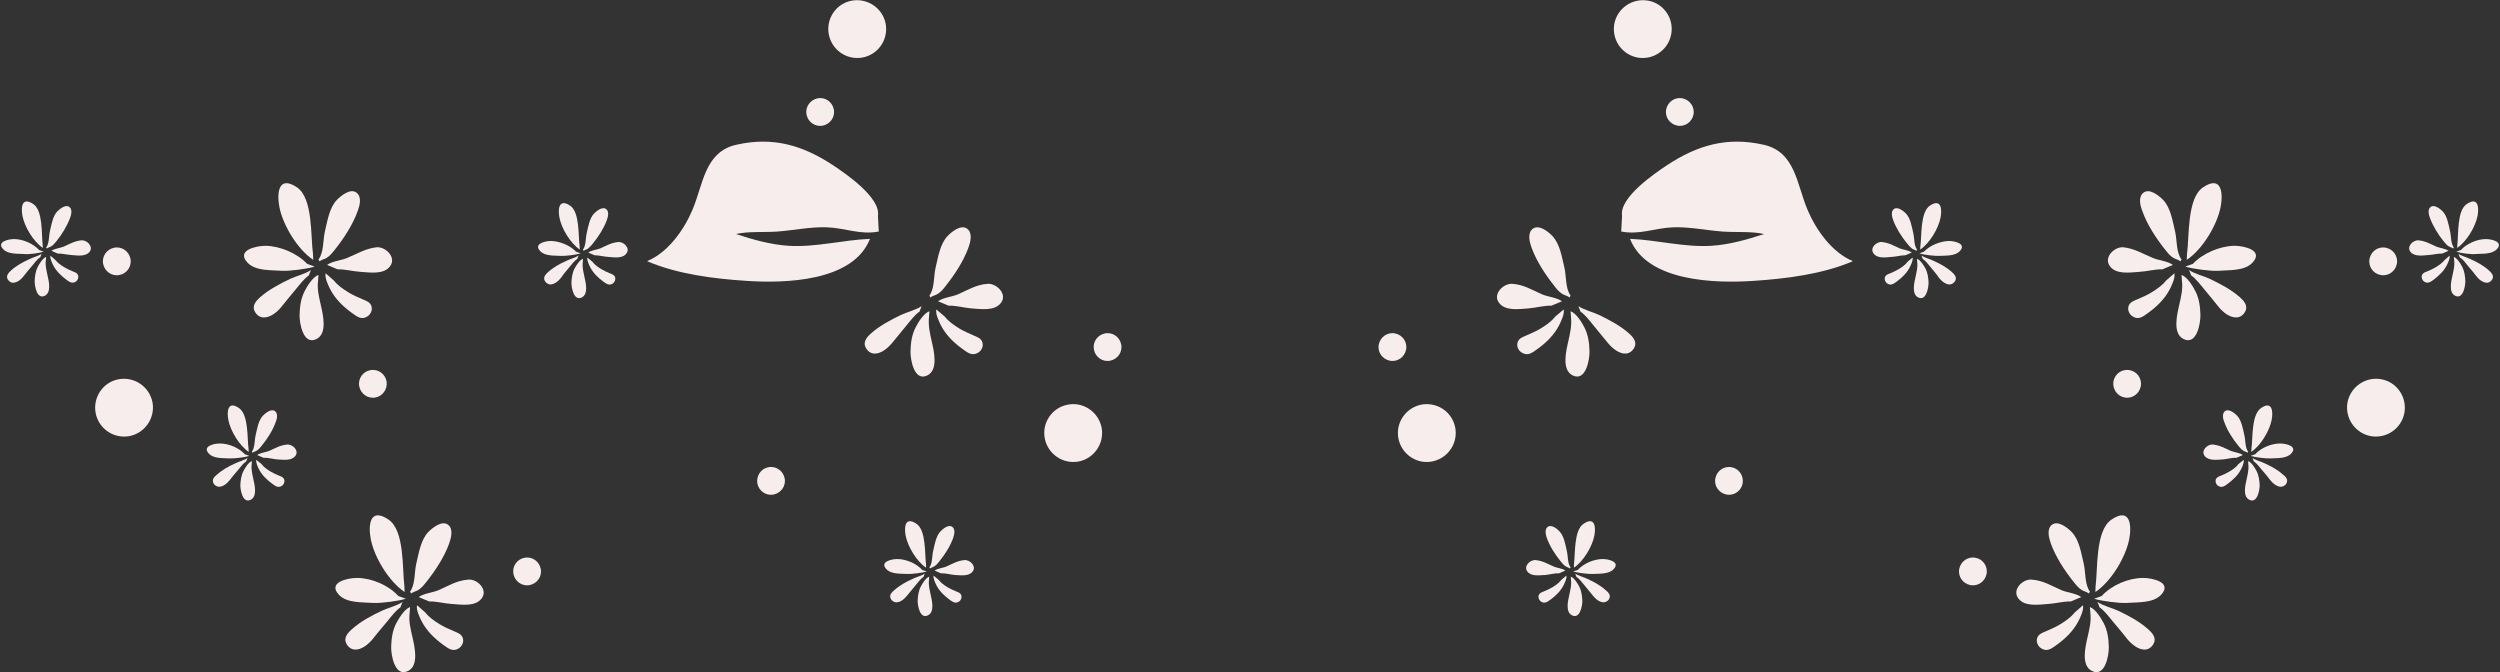 <?xml version="1.0" encoding="utf-8"?>
<!-- Generator: Adobe Illustrator 24.2.1, SVG Export Plug-In . SVG Version: 6.00 Build 0)  -->
<svg version="1.1" id="レイヤー_1" xmlns="http://www.w3.org/2000/svg" xmlns:xlink="http://www.w3.org/1999/xlink" x="0px"
	 y="0px" viewBox="0 0 1190 320" style="enable-background:new 0 0 1190 320;" xml:space="preserve">
<rect x="0" y="0" width="1190" height="320" fill="#333333" stroke="none"/>
<style type="text/css">
	.st0{fill:#F7EDED;}
</style>
<g>
	<path class="st0" d="M393.7,108.2c9,0.4,15.8,3.7,24.6,2l-0.4-7.5c1.4-8.7-15.6-20.2-21.3-24c-14.7-9.7-28.8-13.7-46.1-9.8
		c-15.1,3.4-15.7,18.7-20.9,31c-4,9.5-11.7,20.4-21.6,24.4c14.3,6.2,31.9,8.4,47.4,9.4c17.9,1.2,50.7,0.5,58.7-20
		c-12.7,0.5-25.9,4.1-38.7,3.3c-8.4-0.5-17.2-3-25.1-5.6c6-1.4,13.6-0.7,20-1.2C378,109.6,386,107.9,393.7,108.2z"/>
	<path class="st0" d="M445.7,147.3c-0.5,2.2,1.3,5.8,2.3,7.8c2.3,4.4,6,8,10,10.9c2.5,1.8,4.7,3.7,7.7,1.8c1.6-1,2.5-3,1.9-4.9
		c-0.6-1.9-2.5-2.5-4.1-3.2c-2.2-1-4.7-2-6.8-3.3c-2.6-1.6-5.1-3.3-7-5.7L445.7,147.3z"/>
	<path class="st0" d="M456,140.1c-2.8,1.2-7,1.5-9.5,3.3l5,2.1c3.6-0.1,7.3,1,10.9,1.3c4.5,0.3,11.1,1.4,14.1-2.7
		c3.1-4.1-2.1-9.3-6.4-9C464.6,135.5,460.8,138,456,140.1z"/>
	<path class="st0" d="M460.4,108.9c-2.9-2.2-7.3,1.3-9.3,3.4c-3.7,3.8-4.6,10.4-5.8,15.3c-0.9,4-0.4,9.7-2.9,13.1l0.5,0.9
		c0.9-0.8,2.3-1,3.3-1.6c1.7-1,3-2.6,4.1-4.1c4.2-5.3,8.4-11.7,10.7-18.1C461.9,115.3,463.1,111,460.4,108.9z"/>
	<path class="st0" d="M442.4,148.2c-2.7,0.8-5.5,5.5-6.6,7.7c-1.8,3.5-2.3,7.4-2.4,11.3c-0.1,3.8,1.7,14.6,8,11.5
		c5.4-2.6,3.1-11.8,2.1-16.2c-0.9-4.1-1.7-7.4-1.3-11.6L442.4,148.2z"/>
	<path class="st0" d="M414.6,158.7c-1.6,1.4-3.5,3.5-2.9,5.8c0.6,2.1,2.4,3.7,4.4,3.8c3.3,0.2,6.6-2.7,8.6-5.1
		c2.2-2.8,4.6-5.5,6.8-8.3c1.8-2.2,3.9-5,6.2-6.6l1-2.6c-2.1,1.6-7.3,3-9.8,4.2C423.9,152.3,418.8,155,414.6,158.7z"/>
	<path class="st0" d="M141.4,89.2c-8.9-6-9.7,2.7-8.4,9.4c1.7,8.6,8.6,20.1,16.1,25.1l-0.1-2.7C147.8,112.7,149.1,94.5,141.4,89.2z"
		/>
	<path class="st0" d="M155,130.1c-0.5,2.2,1.3,5.9,2.3,7.8c2.3,4.4,6,8,10,10.9c2.5,1.8,4.7,3.7,7.6,1.8c1.6-1,2.5-3.1,1.9-4.9
		c-0.6-1.9-2.5-2.5-4.1-3.2c-2.3-1-4.7-2-6.8-3.3c-2.6-1.6-5.1-3.3-7-5.7L155,130.1z"/>
	<path class="st0" d="M165.2,122.8c-2.9,1.2-7.1,1.5-9.5,3.3l5,2.1c3.6-0.1,7.3,1,10.9,1.2c4.5,0.3,11.1,1.4,14.1-2.7
		c3.1-4.2-2.1-9.3-6.4-9C173.9,118.3,170.1,120.8,165.2,122.8z"/>
	<path class="st0" d="M169.7,91.7c-2.9-2.2-7.3,1.4-9.3,3.4c-3.7,3.8-4.6,10.4-5.8,15.3c-0.9,4-0.4,9.7-3,13.1l0.5,0.9
		c0.9-0.8,2.3-1,3.3-1.6c1.7-1,2.9-2.6,4.1-4.1c4.2-5.3,8.4-11.7,10.7-18.1C171.2,98,172.4,93.8,169.7,91.7z"/>
	<path class="st0" d="M126.4,117c-4.5,0-14.1,2.1-8.6,8c3.8,4.1,11.3,3.5,16.4,3.9c3.6,0.2,12.1-0.9,15.6-2l-3.6-1.3
		C141.4,120.5,133.3,117.1,126.4,117z"/>
	<path class="st0" d="M152.7,145.2c-0.9-4.1-1.8-7.5-1.3-11.6l0.2-2.7c-2.7,0.8-5.5,5.5-6.6,7.7c-1.8,3.5-2.3,7.4-2.4,11.3
		c-0.1,3.8,1.7,14.6,8,11.5C156,158.8,153.7,149.6,152.7,145.2z"/>
	<path class="st0" d="M134,146c2.2-2.8,4.5-5.5,6.8-8.3c1.8-2.2,3.9-5,6.2-6.6l1-2.6c-2.1,1.7-7.3,3-9.8,4.2
		c-5,2.4-10.2,5.1-14.4,8.8c-1.6,1.4-3.5,3.5-2.9,5.8c0.6,2.1,2.4,3.7,4.4,3.8C128.7,151.3,132.1,148.4,134,146z"/>
	<path class="st0" d="M184.9,247.3c-8.9-6-9.7,2.7-8.4,9.4c1.7,8.6,8.6,20.1,16.1,25.1l-0.1-2.7
		C191.4,270.8,192.7,252.5,184.9,247.3z"/>
	<path class="st0" d="M198.5,288.1c-0.5,2.2,1.3,5.9,2.3,7.8c2.3,4.4,6,8,10,10.9c2.5,1.8,4.7,3.7,7.6,1.8c1.6-1,2.5-3.1,1.9-4.9
		c-0.6-1.9-2.5-2.5-4.1-3.2c-2.3-1-4.7-2-6.8-3.3c-2.6-1.6-5.1-3.3-7-5.7L198.5,288.1z"/>
	<path class="st0" d="M208.8,280.9c-2.8,1.2-7,1.5-9.5,3.3l5,2.1c3.6-0.1,7.3,1,10.9,1.2c4.5,0.3,11.1,1.4,14.1-2.7
		c3.1-4.1-2.1-9.3-6.4-8.9C217.4,276.3,213.6,278.8,208.8,280.9z"/>
	<path class="st0" d="M213.3,249.8c-2.9-2.2-7.3,1.3-9.4,3.4c-3.7,3.8-4.6,10.4-5.8,15.3c-0.9,4-0.4,9.7-2.9,13.1l0.5,0.9
		c1-0.8,2.3-1,3.3-1.6c1.7-1,2.9-2.6,4.1-4.1c4.2-5.3,8.4-11.7,10.7-18.1C214.7,256.1,215.9,251.8,213.3,249.8z"/>
	<path class="st0" d="M161.3,283.1c3.8,4.1,11.3,3.5,16.4,3.9c3.6,0.2,12.1-0.9,15.5-2l-3.6-1.3c-4.7-5.2-12.8-8.6-19.7-8.6
		C165.4,275.1,155.8,277.2,161.3,283.1z"/>
	<path class="st0" d="M195,291.7l0.2-2.7c-2.7,0.8-5.4,5.5-6.6,7.7c-1.8,3.5-2.3,7.4-2.4,11.2c-0.1,3.8,1.7,14.6,8,11.5
		c5.4-2.6,3.1-11.8,2.1-16.2C195.4,299.1,194.5,295.8,195,291.7z"/>
	<path class="st0" d="M184.4,295.7c1.8-2.2,3.9-5,6.2-6.6l1-2.6c-2.2,1.7-7.3,3-9.8,4.2c-5.1,2.4-10.2,5.1-14.4,8.9
		c-1.6,1.4-3.5,3.5-2.9,5.8c0.6,2.1,2.4,3.7,4.4,3.8c3.3,0.2,6.6-2.7,8.6-5.1C179.7,301.2,182.1,298.5,184.4,295.7z"/>
	<path class="st0" d="M108.7,199.9c1,5.2,5.2,12.2,9.7,15.2l-0.1-1.6c-0.7-5.1,0.1-16.1-4.6-19.3
		C108.4,190.6,107.9,195.9,108.7,199.9z"/>
	<path class="st0" d="M122,218.9c-0.3,1.3,0.8,3.6,1.4,4.7c1.4,2.7,3.7,4.8,6.1,6.6c1.5,1.1,2.8,2.2,4.6,1.1c1-0.6,1.5-1.8,1.2-3
		c-0.4-1.2-1.5-1.5-2.5-1.9c-1.4-0.6-2.8-1.2-4.1-2c-1.6-1-3.1-2-4.2-3.5L122,218.9z"/>
	<path class="st0" d="M140.6,217c1.9-2.5-1.3-5.6-3.9-5.4c-3.3,0.3-5.6,1.7-8.5,3c-1.7,0.7-4.3,0.9-5.8,2l3,1.3
		c2.2-0.1,4.4,0.6,6.6,0.8C134.8,218.8,138.7,219.5,140.6,217z"/>
	<path class="st0" d="M130.9,195.7c-1.7-1.3-4.4,0.8-5.7,2.1c-2.2,2.3-2.8,6.3-3.5,9.3c-0.6,2.4-0.3,5.9-1.8,7.9l0.3,0.5
		c0.6-0.5,1.4-0.6,2-1c1-0.6,1.8-1.6,2.5-2.5c2.6-3.2,5.1-7.1,6.5-11C131.8,199.6,132.5,197,130.9,195.7z"/>
	<path class="st0" d="M104.6,211.1c-2.7,0-8.5,1.3-5.2,4.8c2.3,2.5,6.8,2.1,9.9,2.3c2.2,0.1,7.3-0.5,9.4-1.2l-2.2-0.8
		C113.7,213.1,108.8,211.1,104.6,211.1z"/>
	<path class="st0" d="M119.3,237.9c3.3-1.6,1.9-7.1,1.3-9.8c-0.5-2.5-1.1-4.5-0.8-7l0.1-1.6c-1.6,0.5-3.3,3.3-4,4.7
		c-1.1,2.1-1.4,4.5-1.5,6.8C114.4,233.2,115.5,239.8,119.3,237.9z"/>
	<path class="st0" d="M101.4,229.4c0.3,1.3,1.5,2.2,2.7,2.3c2,0.1,4-1.6,5.2-3.1c1.3-1.7,2.7-3.4,4.1-5c1.1-1.3,2.3-3,3.8-4l0.6-1.6
		c-1.3,1-4.4,1.8-5.9,2.6c-3.1,1.4-6.2,3.1-8.7,5.4C102.2,226.7,101,228,101.4,229.4z"/>
	<path class="st0" d="M271.4,97.9c-5.4-3.6-5.9,1.6-5.1,5.7c1,5.2,5.2,12.2,9.7,15.2l-0.1-1.6C275.2,112.1,276,101.1,271.4,97.9z"/>
	<path class="st0" d="M279.6,122.6c-0.3,1.3,0.8,3.5,1.4,4.7c1.4,2.7,3.6,4.8,6,6.6c1.5,1.1,2.9,2.2,4.6,1.1c1-0.6,1.5-1.9,1.2-3
		c-0.4-1.2-1.5-1.5-2.5-1.9c-1.4-0.6-2.8-1.2-4.1-2c-1.6-1-3.1-2-4.2-3.5L279.6,122.6z"/>
	<path class="st0" d="M289.7,122.3c2.7,0.2,6.7,0.9,8.5-1.7c1.9-2.5-1.3-5.6-3.9-5.4c-3.3,0.3-5.6,1.7-8.5,3c-1.7,0.7-4.3,0.9-5.8,2
		l3,1.3C285.2,121.5,287.5,122.2,289.7,122.3z"/>
	<path class="st0" d="M282.3,115.8c2.6-3.2,5.1-7.1,6.5-10.9c0.6-1.6,1.3-4.2-0.3-5.4c-1.7-1.3-4.4,0.8-5.7,2.1
		c-2.2,2.3-2.8,6.3-3.5,9.3c-0.6,2.4-0.3,5.9-1.8,7.9l0.3,0.6c0.6-0.5,1.4-0.6,2-1C280.8,117.6,281.6,116.7,282.3,115.8z"/>
	<path class="st0" d="M262.3,114.7c-2.7,0-8.5,1.3-5.2,4.8c2.3,2.5,6.8,2.1,9.9,2.3c2.1,0.1,7.3-0.5,9.4-1.2l-2.2-0.8
		C271.4,116.8,266.4,114.8,262.3,114.7z"/>
	<path class="st0" d="M276.9,141.6c3.3-1.6,1.9-7.1,1.3-9.8c-0.5-2.5-1.1-4.5-0.8-7l0.1-1.6c-1.6,0.5-3.3,3.3-4,4.6
		c-1.1,2.1-1.4,4.5-1.5,6.8C272,136.9,273.1,143.4,276.9,141.6z"/>
	<path class="st0" d="M271,127.2c1.1-1.3,2.3-3,3.8-4l0.6-1.6c-1.3,1-4.4,1.8-5.9,2.6c-3.1,1.4-6.2,3.1-8.7,5.4
		c-1,0.9-2.1,2.1-1.7,3.5c0.3,1.2,1.5,2.2,2.7,2.3c2,0.1,4-1.6,5.2-3.1C268.2,130.5,269.6,128.9,271,127.2z"/>
	<path class="st0" d="M436.2,249.3c-5.4-3.6-5.9,1.6-5.1,5.7c1,5.2,5.2,12.2,9.7,15.2l0-1.6C440.1,263.5,440.9,252.4,436.2,249.3z"
		/>
	<path class="st0" d="M444.4,274c-0.3,1.3,0.8,3.5,1.4,4.7c1.4,2.7,3.6,4.8,6,6.6c1.5,1.1,2.9,2.2,4.6,1.1c1-0.6,1.5-1.8,1.2-3
		c-0.4-1.2-1.5-1.5-2.5-1.9c-1.4-0.6-2.8-1.2-4.1-2c-1.6-1-3.1-2-4.2-3.5L444.4,274z"/>
	<path class="st0" d="M463,272c1.9-2.5-1.3-5.6-3.9-5.4c-3.3,0.3-5.6,1.7-8.5,3c-1.7,0.8-4.3,0.9-5.7,2l3,1.3
		c2.2-0.1,4.4,0.6,6.6,0.8C457.2,273.8,461.2,274.5,463,272z"/>
	<path class="st0" d="M453.3,250.8c-1.7-1.3-4.4,0.8-5.6,2.1c-2.2,2.3-2.8,6.3-3.5,9.3c-0.6,2.4-0.3,5.9-1.8,7.9l0.3,0.5
		c0.6-0.5,1.4-0.6,2-1c1-0.6,1.8-1.6,2.5-2.5c2.6-3.2,5.1-7.1,6.5-11C454.2,254.6,454.9,252,453.3,250.8z"/>
	<path class="st0" d="M427.1,266.1c-2.7,0-8.5,1.3-5.2,4.8c2.3,2.5,6.8,2.1,9.9,2.3c2.1,0.1,7.3-0.5,9.4-1.2l-2.2-0.7
		C436.2,268.2,431.3,266.1,427.1,266.1z"/>
	<path class="st0" d="M441.7,292.9c3.3-1.6,1.9-7.1,1.3-9.8c-0.5-2.5-1.1-4.5-0.8-7l0.1-1.6c-1.6,0.5-3.3,3.3-4,4.7
		c-1.1,2.1-1.4,4.5-1.5,6.8C436.8,288.3,437.9,294.8,441.7,292.9z"/>
	<path class="st0" d="M423.8,284.4c0.3,1.3,1.5,2.2,2.7,2.3c2,0.1,4-1.6,5.2-3.1c1.3-1.7,2.8-3.3,4.1-5c1.1-1.3,2.3-3,3.8-4l0.6-1.6
		c-1.3,1-4.4,1.8-5.9,2.6c-3.1,1.4-6.2,3.1-8.7,5.4C424.6,281.8,423.4,283,423.8,284.4z"/>
	<path class="st0" d="M15.8,97.1c-5.4-3.6-5.9,1.6-5.1,5.7c1,5.2,5.2,12.2,9.7,15.2l-0.1-1.6C19.7,111.3,20.5,100.2,15.8,97.1z"/>
	<path class="st0" d="M24,121.7c-0.3,1.3,0.8,3.5,1.4,4.7c1.4,2.7,3.7,4.8,6,6.6c1.5,1.1,2.9,2.2,4.6,1.1c1-0.6,1.5-1.9,1.2-3
		c-0.4-1.2-1.5-1.5-2.5-1.9c-1.4-0.6-2.8-1.2-4.1-2c-1.6-1-3.1-2-4.3-3.5L24,121.7z"/>
	<path class="st0" d="M34.1,121.4c2.7,0.2,6.7,0.9,8.6-1.6c1.8-2.5-1.3-5.6-3.9-5.4c-3.3,0.3-5.6,1.7-8.5,3c-1.7,0.7-4.3,0.9-5.8,2
		l3,1.3C29.7,120.6,31.9,121.3,34.1,121.4z"/>
	<path class="st0" d="M26.8,114.9c2.6-3.2,5-7.1,6.5-11c0.6-1.6,1.3-4.2-0.3-5.4c-1.7-1.3-4.4,0.8-5.7,2.1c-2.2,2.3-2.8,6.3-3.5,9.3
		c-0.6,2.4-0.3,5.9-1.8,7.9l0.3,0.5c0.6-0.5,1.4-0.6,2-1C25.3,116.8,26,115.8,26.8,114.9z"/>
	<path class="st0" d="M20.8,119.8l-2.2-0.8c-2.8-3.1-7.8-5.2-11.9-5.2c-2.7,0-8.5,1.3-5.2,4.8c2.3,2.5,6.8,2.1,9.9,2.3
		C13.5,121.2,18.7,120.5,20.8,119.8z"/>
	<path class="st0" d="M22,122.3c-1.6,0.5-3.3,3.3-4,4.7c-1.1,2.1-1.4,4.5-1.5,6.8c0,2.3,1,8.8,4.8,7c3.3-1.6,1.9-7.1,1.3-9.8
		c-0.5-2.5-1.1-4.5-0.8-7L22,122.3z"/>
	<path class="st0" d="M11.3,131.4c1.3-1.7,2.7-3.4,4.1-5c1.1-1.4,2.3-3,3.8-4l0.6-1.6c-1.3,1-4.4,1.8-5.9,2.6
		c-3.1,1.4-6.2,3.1-8.7,5.4c-1,0.9-2.1,2.1-1.8,3.5c0.4,1.3,1.5,2.2,2.7,2.3C8.2,134.6,10.2,132.9,11.3,131.4z"/>
	<path class="st0" d="M360.5,230.1c0.7,3.6,4.1,6,7.7,5.3c3.6-0.7,6-4.1,5.3-7.7c-0.7-3.6-4.1-6-7.7-5.3
		C362.3,223,359.9,226.4,360.5,230.1z"/>
	<path class="st0" d="M383.9,54.5c0.7,3.6,4.1,6,7.7,5.3c3.6-0.7,6-4.1,5.3-7.7c-0.7-3.6-4.1-6-7.7-5.3
		C385.6,47.5,383.2,51,383.9,54.5z"/>
	<path class="st0" d="M520.7,166.4c0.7,3.6,4.1,6,7.7,5.3c3.6-0.7,6-4.1,5.3-7.7c-0.7-3.6-4.1-6-7.7-5.3
		C522.4,159.4,520,162.8,520.7,166.4z"/>
	<path class="st0" d="M244.4,273.2c0.7,3.6,4.1,6,7.7,5.3c3.6-0.7,6-4.1,5.3-7.7c-0.7-3.6-4.1-6-7.7-5.3
		C246.1,266.1,243.7,269.6,244.4,273.2z"/>
	<path class="st0" d="M184,181.5c-0.7-3.6-4.1-6-7.7-5.3c-3.6,0.6-6,4.1-5.3,7.7c0.7,3.6,4.1,6,7.7,5.3
		C182.2,188.6,184.6,185.1,184,181.5z"/>
	<path class="st0" d="M62.1,123.2c-0.7-3.6-4.1-6-7.7-5.3c-3.6,0.7-6,4.1-5.3,7.7c0.7,3.6,4.1,6,7.7,5.3
		C60.4,130.3,62.8,126.8,62.1,123.2z"/>
	<path class="st0" d="M497.3,208.6c1.4,7.5,8.6,12.4,16,11.1c7.5-1.4,12.4-8.6,11.1-16c-1.4-7.5-8.6-12.5-16-11.1
		C500.9,193.9,495.9,201.1,497.3,208.6z"/>
	<path class="st0" d="M394.5,16.3c1.4,7.5,8.5,12.4,16,11.1c7.5-1.4,12.4-8.5,11.1-16c-1.4-7.5-8.6-12.4-16.1-11.1
		C398.1,1.6,393.1,8.8,394.5,16.3z"/>
	<path class="st0" d="M45.5,196.5c1.4,7.5,8.5,12.4,16,11.1c7.5-1.4,12.4-8.6,11.1-16c-1.4-7.5-8.6-12.4-16-11.1
		C49.1,181.8,44.2,189,45.5,196.5z"/>
</g>
<g>
	<path class="st0" d="M796.3,108.2c-9,0.4-15.8,3.7-24.6,2l0.4-7.5c-1.4-8.7,15.6-20.2,21.3-24c14.7-9.7,28.8-13.7,46.1-9.8
		c15.1,3.4,15.7,18.7,20.9,31c4,9.5,11.7,20.4,21.6,24.4c-14.3,6.2-31.9,8.4-47.4,9.4c-17.9,1.2-50.7,0.5-58.7-20
		c12.7,0.5,25.9,4.1,38.7,3.3c8.4-0.5,17.2-3,25.1-5.6c-6-1.4-13.6-0.7-20-1.2C812,109.6,804,107.9,796.3,108.2z"/>
	<path class="st0" d="M744.3,147.3c0.5,2.2-1.3,5.8-2.3,7.8c-2.3,4.4-6,8-10,10.9c-2.5,1.8-4.7,3.7-7.7,1.8c-1.6-1-2.5-3-1.9-4.9
		c0.6-1.9,2.5-2.5,4.1-3.2c2.2-1,4.7-2,6.8-3.3c2.6-1.6,5.1-3.3,7-5.7L744.3,147.3z"/>
	<path class="st0" d="M734,140.1c2.8,1.2,7,1.5,9.5,3.3l-5,2.1c-3.6-0.1-7.3,1-10.9,1.3c-4.5,0.3-11.1,1.4-14.1-2.7
		c-3.1-4.1,2.1-9.3,6.4-9C725.4,135.5,729.2,138,734,140.1z"/>
	<path class="st0" d="M729.6,108.9c2.9-2.2,7.3,1.3,9.3,3.4c3.7,3.8,4.6,10.4,5.8,15.3c0.9,4,0.4,9.7,2.9,13.1l-0.5,0.9
		c-0.9-0.8-2.3-1-3.3-1.6c-1.7-1-3-2.6-4.1-4.1c-4.2-5.3-8.4-11.7-10.7-18.1C728.1,115.3,726.9,111,729.6,108.9z"/>
	<path class="st0" d="M747.6,148.2c2.7,0.8,5.5,5.5,6.6,7.7c1.8,3.5,2.3,7.4,2.4,11.3c0.1,3.8-1.7,14.6-8,11.5
		c-5.4-2.6-3.1-11.8-2.1-16.2c0.9-4.1,1.7-7.4,1.3-11.6L747.6,148.2z"/>
	<path class="st0" d="M775.4,158.7c1.6,1.4,3.5,3.5,2.9,5.8c-0.6,2.1-2.4,3.7-4.4,3.8c-3.3,0.2-6.6-2.7-8.6-5.1
		c-2.2-2.8-4.6-5.5-6.8-8.3c-1.8-2.2-3.9-5-6.2-6.6l-1-2.6c2.1,1.6,7.3,3,9.8,4.2C766.1,152.3,771.2,155,775.4,158.7z"/>
	<path class="st0" d="M1048.6,89.2c8.9-6,9.7,2.7,8.4,9.4c-1.7,8.6-8.6,20.1-16.1,25.1l0.1-2.7
		C1042.2,112.7,1040.9,94.5,1048.6,89.2z"/>
	<path class="st0" d="M1035,130.1c0.5,2.2-1.3,5.9-2.3,7.8c-2.3,4.4-6,8-10,10.9c-2.5,1.8-4.7,3.7-7.6,1.8c-1.6-1-2.5-3.1-1.9-4.9
		c0.6-1.9,2.5-2.5,4.1-3.2c2.3-1,4.7-2,6.8-3.3c2.6-1.6,5.1-3.3,7-5.7L1035,130.1z"/>
	<path class="st0" d="M1024.8,122.8c2.9,1.2,7.1,1.5,9.5,3.3l-5,2.1c-3.6-0.1-7.3,1-10.9,1.2c-4.5,0.3-11.1,1.4-14.1-2.7
		c-3.1-4.2,2.1-9.3,6.4-9C1016.1,118.3,1019.9,120.8,1024.8,122.8z"/>
	<path class="st0" d="M1020.3,91.7c2.9-2.2,7.3,1.4,9.3,3.4c3.7,3.8,4.6,10.4,5.8,15.3c0.9,4,0.4,9.7,3,13.1l-0.5,0.9
		c-0.9-0.8-2.3-1-3.3-1.6c-1.7-1-2.9-2.6-4.1-4.1c-4.2-5.3-8.4-11.7-10.7-18.1C1018.8,98,1017.6,93.8,1020.3,91.7z"/>
	<path class="st0" d="M1063.6,117c4.5,0,14.1,2.1,8.6,8c-3.8,4.1-11.3,3.5-16.4,3.9c-3.6,0.2-12.1-0.9-15.6-2l3.6-1.3
		C1048.6,120.5,1056.7,117.1,1063.6,117z"/>
	<path class="st0" d="M1037.3,145.2c0.9-4.1,1.8-7.5,1.3-11.6l-0.2-2.7c2.7,0.8,5.5,5.5,6.6,7.7c1.8,3.5,2.3,7.4,2.4,11.3
		c0.1,3.8-1.7,14.6-8,11.5C1034,158.8,1036.3,149.6,1037.3,145.2z"/>
	<path class="st0" d="M1056,146c-2.2-2.8-4.5-5.5-6.8-8.3c-1.8-2.2-3.9-5-6.2-6.6l-1-2.6c2.1,1.7,7.3,3,9.8,4.2
		c5,2.4,10.2,5.1,14.4,8.8c1.6,1.4,3.5,3.5,2.9,5.8c-0.6,2.1-2.4,3.7-4.4,3.8C1061.3,151.3,1057.9,148.4,1056,146z"/>
	<path class="st0" d="M1005.1,247.3c8.9-6,9.7,2.7,8.4,9.4c-1.7,8.6-8.6,20.1-16.1,25.1l0.1-2.7
		C998.6,270.8,997.3,252.5,1005.1,247.3z"/>
	<path class="st0" d="M991.5,288.1c0.5,2.2-1.3,5.9-2.3,7.8c-2.3,4.4-6,8-10,10.9c-2.5,1.8-4.7,3.7-7.6,1.8c-1.6-1-2.5-3.1-1.9-4.9
		c0.6-1.9,2.5-2.5,4.1-3.2c2.3-1,4.7-2,6.8-3.3c2.6-1.6,5.1-3.3,7-5.7L991.5,288.1z"/>
	<path class="st0" d="M981.2,280.9c2.8,1.2,7,1.5,9.5,3.3l-5,2.1c-3.6-0.1-7.3,1-10.9,1.2c-4.5,0.3-11.1,1.4-14.1-2.7
		c-3.1-4.1,2.1-9.3,6.4-8.9C972.6,276.3,976.4,278.8,981.2,280.9z"/>
	<path class="st0" d="M976.7,249.8c2.9-2.2,7.3,1.3,9.4,3.4c3.7,3.8,4.6,10.4,5.8,15.3c0.9,4,0.4,9.7,2.9,13.1l-0.5,0.9
		c-1-0.8-2.3-1-3.3-1.6c-1.7-1-2.9-2.6-4.1-4.1c-4.2-5.3-8.4-11.7-10.7-18.1C975.3,256.1,974.1,251.8,976.7,249.8z"/>
	<path class="st0" d="M1028.7,283.1c-3.8,4.1-11.3,3.5-16.4,3.9c-3.6,0.2-12.1-0.9-15.5-2l3.6-1.3c4.7-5.2,12.8-8.6,19.7-8.6
		C1024.6,275.1,1034.2,277.2,1028.7,283.1z"/>
	<path class="st0" d="M995,291.7l-0.2-2.7c2.7,0.8,5.4,5.5,6.6,7.7c1.8,3.5,2.3,7.4,2.4,11.2c0.1,3.8-1.7,14.6-8,11.5
		c-5.4-2.6-3.1-11.8-2.1-16.2C994.6,299.1,995.5,295.8,995,291.7z"/>
	<path class="st0" d="M1005.6,295.7c-1.8-2.2-3.9-5-6.2-6.6l-1-2.6c2.2,1.7,7.3,3,9.8,4.2c5.1,2.4,10.2,5.1,14.4,8.9
		c1.6,1.4,3.5,3.5,2.9,5.8c-0.6,2.1-2.4,3.7-4.4,3.8c-3.3,0.2-6.6-2.7-8.6-5.1C1010.3,301.2,1007.9,298.5,1005.6,295.7z"/>
	<path class="st0" d="M1081.3,199.9c-1,5.2-5.2,12.2-9.7,15.2l0.1-1.6c0.7-5.1-0.1-16.1,4.6-19.3
		C1081.6,190.6,1082.1,195.9,1081.3,199.9z"/>
	<path class="st0" d="M1068,218.9c0.3,1.3-0.8,3.6-1.4,4.7c-1.4,2.7-3.7,4.8-6.1,6.6c-1.5,1.1-2.8,2.2-4.6,1.1c-1-0.6-1.5-1.8-1.2-3
		c0.4-1.2,1.5-1.5,2.5-1.9c1.4-0.6,2.8-1.2,4.1-2c1.6-1,3.1-2,4.2-3.5L1068,218.9z"/>
	<path class="st0" d="M1049.4,217c-1.9-2.5,1.3-5.6,3.9-5.4c3.3,0.3,5.6,1.7,8.5,3c1.7,0.7,4.3,0.9,5.8,2l-3,1.3
		c-2.2-0.1-4.4,0.6-6.6,0.8C1055.2,218.8,1051.3,219.5,1049.4,217z"/>
	<path class="st0" d="M1059.1,195.7c1.7-1.3,4.4,0.8,5.7,2.1c2.2,2.3,2.8,6.3,3.5,9.3c0.6,2.4,0.3,5.9,1.8,7.9l-0.3,0.5
		c-0.6-0.5-1.4-0.6-2-1c-1-0.6-1.8-1.6-2.5-2.5c-2.6-3.2-5.1-7.1-6.5-11C1058.2,199.6,1057.5,197,1059.1,195.7z"/>
	<path class="st0" d="M1085.4,211.1c2.7,0,8.5,1.3,5.2,4.8c-2.3,2.5-6.8,2.1-9.9,2.3c-2.2,0.1-7.3-0.5-9.4-1.2l2.2-0.8
		C1076.3,213.1,1081.2,211.1,1085.4,211.1z"/>
	<path class="st0" d="M1070.7,237.9c-3.3-1.6-1.9-7.1-1.3-9.8c0.5-2.5,1.1-4.5,0.8-7l-0.1-1.6c1.6,0.5,3.3,3.3,4,4.7
		c1.1,2.1,1.4,4.5,1.5,6.8C1075.6,233.2,1074.5,239.8,1070.7,237.9z"/>
	<path class="st0" d="M1088.6,229.4c-0.3,1.3-1.5,2.2-2.7,2.3c-2,0.1-4-1.6-5.2-3.1c-1.3-1.7-2.7-3.4-4.1-5c-1.1-1.3-2.3-3-3.8-4
		l-0.6-1.6c1.3,1,4.4,1.8,5.9,2.6c3.1,1.4,6.2,3.1,8.7,5.4C1087.8,226.7,1089,228,1088.6,229.4z"/>
	<path class="st0" d="M918.6,97.9c5.4-3.6,5.9,1.6,5.1,5.7c-1,5.2-5.2,12.2-9.7,15.2l0.1-1.6C914.8,112.1,914,101.1,918.6,97.9z"/>
	<path class="st0" d="M910.4,122.6c0.3,1.3-0.8,3.5-1.4,4.7c-1.4,2.7-3.6,4.8-6,6.6c-1.5,1.1-2.9,2.2-4.6,1.1c-1-0.6-1.5-1.9-1.2-3
		c0.4-1.2,1.5-1.5,2.5-1.9c1.4-0.6,2.8-1.2,4.1-2c1.6-1,3.1-2,4.2-3.5L910.4,122.6z"/>
	<path class="st0" d="M900.3,122.3c-2.7,0.2-6.7,0.9-8.5-1.7c-1.9-2.5,1.3-5.6,3.9-5.4c3.3,0.3,5.6,1.7,8.5,3c1.7,0.7,4.3,0.9,5.8,2
		l-3,1.3C904.8,121.5,902.5,122.2,900.3,122.3z"/>
	<path class="st0" d="M907.7,115.8c-2.6-3.2-5.1-7.1-6.5-10.9c-0.6-1.6-1.3-4.2,0.3-5.4c1.7-1.3,4.4,0.8,5.7,2.1
		c2.2,2.3,2.8,6.3,3.5,9.3c0.6,2.4,0.3,5.9,1.8,7.9l-0.3,0.6c-0.6-0.5-1.4-0.6-2-1C909.2,117.6,908.4,116.7,907.7,115.8z"/>
	<path class="st0" d="M927.7,114.7c2.7,0,8.5,1.3,5.2,4.8c-2.3,2.5-6.8,2.1-9.9,2.3c-2.1,0.1-7.3-0.5-9.4-1.2l2.2-0.8
		C918.6,116.8,923.6,114.8,927.7,114.7z"/>
	<path class="st0" d="M913.1,141.6c-3.3-1.6-1.9-7.1-1.3-9.8c0.5-2.5,1.1-4.5,0.8-7l-0.1-1.6c1.6,0.5,3.3,3.3,4,4.6
		c1.1,2.1,1.4,4.5,1.5,6.8C918,136.9,916.9,143.4,913.1,141.6z"/>
	<path class="st0" d="M919,127.2c-1.1-1.3-2.3-3-3.8-4l-0.6-1.6c1.3,1,4.4,1.8,5.9,2.6c3.1,1.4,6.2,3.1,8.7,5.4
		c1,0.9,2.1,2.1,1.7,3.5c-0.3,1.2-1.5,2.2-2.7,2.3c-2,0.1-4-1.6-5.2-3.1C921.8,130.5,920.4,128.9,919,127.2z"/>
	<path class="st0" d="M753.8,249.3c5.4-3.6,5.9,1.6,5.1,5.7c-1,5.2-5.2,12.2-9.7,15.2l0-1.6C749.9,263.5,749.1,252.4,753.8,249.3z"
		/>
	<path class="st0" d="M745.6,274c0.3,1.3-0.8,3.5-1.4,4.7c-1.4,2.7-3.6,4.8-6,6.6c-1.5,1.1-2.9,2.2-4.6,1.1c-1-0.6-1.5-1.8-1.2-3
		c0.4-1.2,1.5-1.5,2.5-1.9c1.4-0.6,2.8-1.2,4.1-2c1.6-1,3.1-2,4.2-3.5L745.6,274z"/>
	<path class="st0" d="M727,272c-1.9-2.5,1.3-5.6,3.9-5.4c3.3,0.3,5.6,1.7,8.5,3c1.7,0.8,4.3,0.9,5.7,2l-3,1.3
		c-2.2-0.1-4.4,0.6-6.6,0.8C732.8,273.8,728.8,274.5,727,272z"/>
	<path class="st0" d="M736.7,250.8c1.7-1.3,4.4,0.8,5.6,2.1c2.2,2.3,2.8,6.3,3.5,9.3c0.6,2.4,0.3,5.9,1.8,7.9l-0.3,0.5
		c-0.6-0.5-1.4-0.6-2-1c-1-0.6-1.8-1.6-2.5-2.5c-2.6-3.2-5.1-7.1-6.5-11C735.8,254.6,735.1,252,736.7,250.8z"/>
	<path class="st0" d="M762.9,266.1c2.7,0,8.5,1.3,5.2,4.8c-2.3,2.5-6.8,2.1-9.9,2.3c-2.1,0.1-7.3-0.5-9.4-1.2l2.2-0.7
		C753.8,268.2,758.7,266.1,762.9,266.1z"/>
	<path class="st0" d="M748.3,292.9c-3.3-1.6-1.9-7.1-1.3-9.8c0.5-2.5,1.1-4.5,0.8-7l-0.1-1.6c1.6,0.5,3.3,3.3,4,4.7
		c1.1,2.1,1.4,4.5,1.5,6.8C753.2,288.3,752.1,294.8,748.3,292.9z"/>
	<path class="st0" d="M766.2,284.4c-0.3,1.3-1.5,2.2-2.7,2.3c-2,0.1-4-1.6-5.2-3.1c-1.3-1.7-2.8-3.3-4.1-5c-1.1-1.3-2.3-3-3.8-4
		l-0.6-1.6c1.3,1,4.4,1.8,5.9,2.6c3.1,1.4,6.2,3.1,8.7,5.4C765.4,281.8,766.6,283,766.2,284.4z"/>
	<path class="st0" d="M1174.2,97.1c5.4-3.6,5.9,1.6,5.1,5.7c-1,5.2-5.2,12.2-9.7,15.2l0.1-1.6
		C1170.3,111.3,1169.5,100.2,1174.2,97.1z"/>
	<path class="st0" d="M1166,121.7c0.3,1.3-0.8,3.5-1.4,4.7c-1.4,2.7-3.7,4.8-6,6.6c-1.5,1.1-2.9,2.2-4.6,1.1c-1-0.6-1.5-1.9-1.2-3
		c0.4-1.2,1.5-1.5,2.5-1.9c1.4-0.6,2.8-1.2,4.1-2c1.6-1,3.1-2,4.3-3.5L1166,121.7z"/>
	<path class="st0" d="M1155.9,121.4c-2.7,0.2-6.7,0.9-8.6-1.6c-1.8-2.5,1.3-5.6,3.9-5.4c3.3,0.3,5.6,1.7,8.5,3
		c1.7,0.7,4.3,0.9,5.8,2l-3,1.3C1160.3,120.6,1158.1,121.3,1155.9,121.4z"/>
	<path class="st0" d="M1163.2,114.9c-2.6-3.2-5-7.1-6.5-11c-0.6-1.6-1.3-4.2,0.3-5.4c1.7-1.3,4.4,0.8,5.7,2.1
		c2.2,2.3,2.8,6.3,3.5,9.3c0.6,2.4,0.3,5.9,1.8,7.9l-0.3,0.5c-0.6-0.5-1.4-0.6-2-1C1164.7,116.8,1164,115.8,1163.2,114.9z"/>
	<path class="st0" d="M1169.2,119.8l2.2-0.8c2.8-3.1,7.8-5.2,11.9-5.2c2.7,0,8.5,1.3,5.2,4.8c-2.3,2.5-6.8,2.1-9.9,2.3
		C1176.5,121.2,1171.3,120.5,1169.2,119.8z"/>
	<path class="st0" d="M1168,122.3c1.6,0.5,3.3,3.3,4,4.7c1.1,2.1,1.4,4.5,1.5,6.8c0,2.3-1,8.8-4.8,7c-3.3-1.6-1.9-7.1-1.3-9.8
		c0.5-2.5,1.1-4.5,0.8-7L1168,122.3z"/>
	<path class="st0" d="M1178.7,131.4c-1.3-1.7-2.7-3.4-4.1-5c-1.1-1.4-2.3-3-3.8-4l-0.6-1.6c1.3,1,4.4,1.8,5.9,2.6
		c3.1,1.4,6.2,3.1,8.7,5.4c1,0.9,2.1,2.1,1.8,3.5c-0.4,1.3-1.5,2.2-2.7,2.3C1181.8,134.6,1179.8,132.9,1178.7,131.4z"/>
	<path class="st0" d="M829.5,230.1c-0.7,3.6-4.1,6-7.7,5.3c-3.6-0.7-6-4.1-5.3-7.7c0.7-3.6,4.1-6,7.7-5.3
		C827.7,223,830.1,226.4,829.5,230.1z"/>
	<path class="st0" d="M806.1,54.5c-0.7,3.6-4.1,6-7.7,5.3c-3.6-0.7-6-4.1-5.3-7.7c0.7-3.6,4.1-6,7.7-5.3
		C804.4,47.5,806.8,51,806.1,54.5z"/>
	<path class="st0" d="M669.3,166.4c-0.7,3.6-4.1,6-7.7,5.3c-3.6-0.7-6-4.1-5.3-7.7c0.7-3.6,4.1-6,7.7-5.3
		C667.6,159.4,670,162.8,669.3,166.4z"/>
	<path class="st0" d="M945.6,273.2c-0.7,3.6-4.1,6-7.7,5.3c-3.6-0.7-6-4.1-5.3-7.7c0.7-3.6,4.1-6,7.7-5.3
		C943.9,266.1,946.3,269.6,945.6,273.2z"/>
	<path class="st0" d="M1006,181.5c0.7-3.6,4.1-6,7.7-5.3c3.6,0.6,6,4.1,5.3,7.7c-0.7,3.6-4.1,6-7.7,5.3
		C1007.8,188.6,1005.4,185.1,1006,181.5z"/>
	<path class="st0" d="M1127.9,123.2c0.7-3.6,4.1-6,7.7-5.3c3.6,0.7,6,4.1,5.3,7.7c-0.7,3.6-4.1,6-7.7,5.3
		C1129.6,130.3,1127.2,126.8,1127.9,123.2z"/>
	<path class="st0" d="M692.7,208.6c-1.4,7.5-8.6,12.4-16,11.1c-7.5-1.4-12.4-8.6-11.1-16c1.4-7.5,8.6-12.5,16-11.1
		C689.1,193.9,694.1,201.1,692.7,208.6z"/>
	<path class="st0" d="M795.5,16.3c-1.4,7.5-8.5,12.4-16,11.1c-7.5-1.4-12.4-8.5-11.1-16c1.4-7.5,8.6-12.4,16.1-11.1
		C791.9,1.6,796.9,8.8,795.5,16.3z"/>
	<path class="st0" d="M1144.5,196.5c-1.4,7.5-8.5,12.4-16,11.1c-7.5-1.4-12.4-8.6-11.1-16c1.4-7.5,8.6-12.4,16-11.1
		C1140.9,181.8,1145.8,189,1144.5,196.5z"/>
</g>
</svg>

